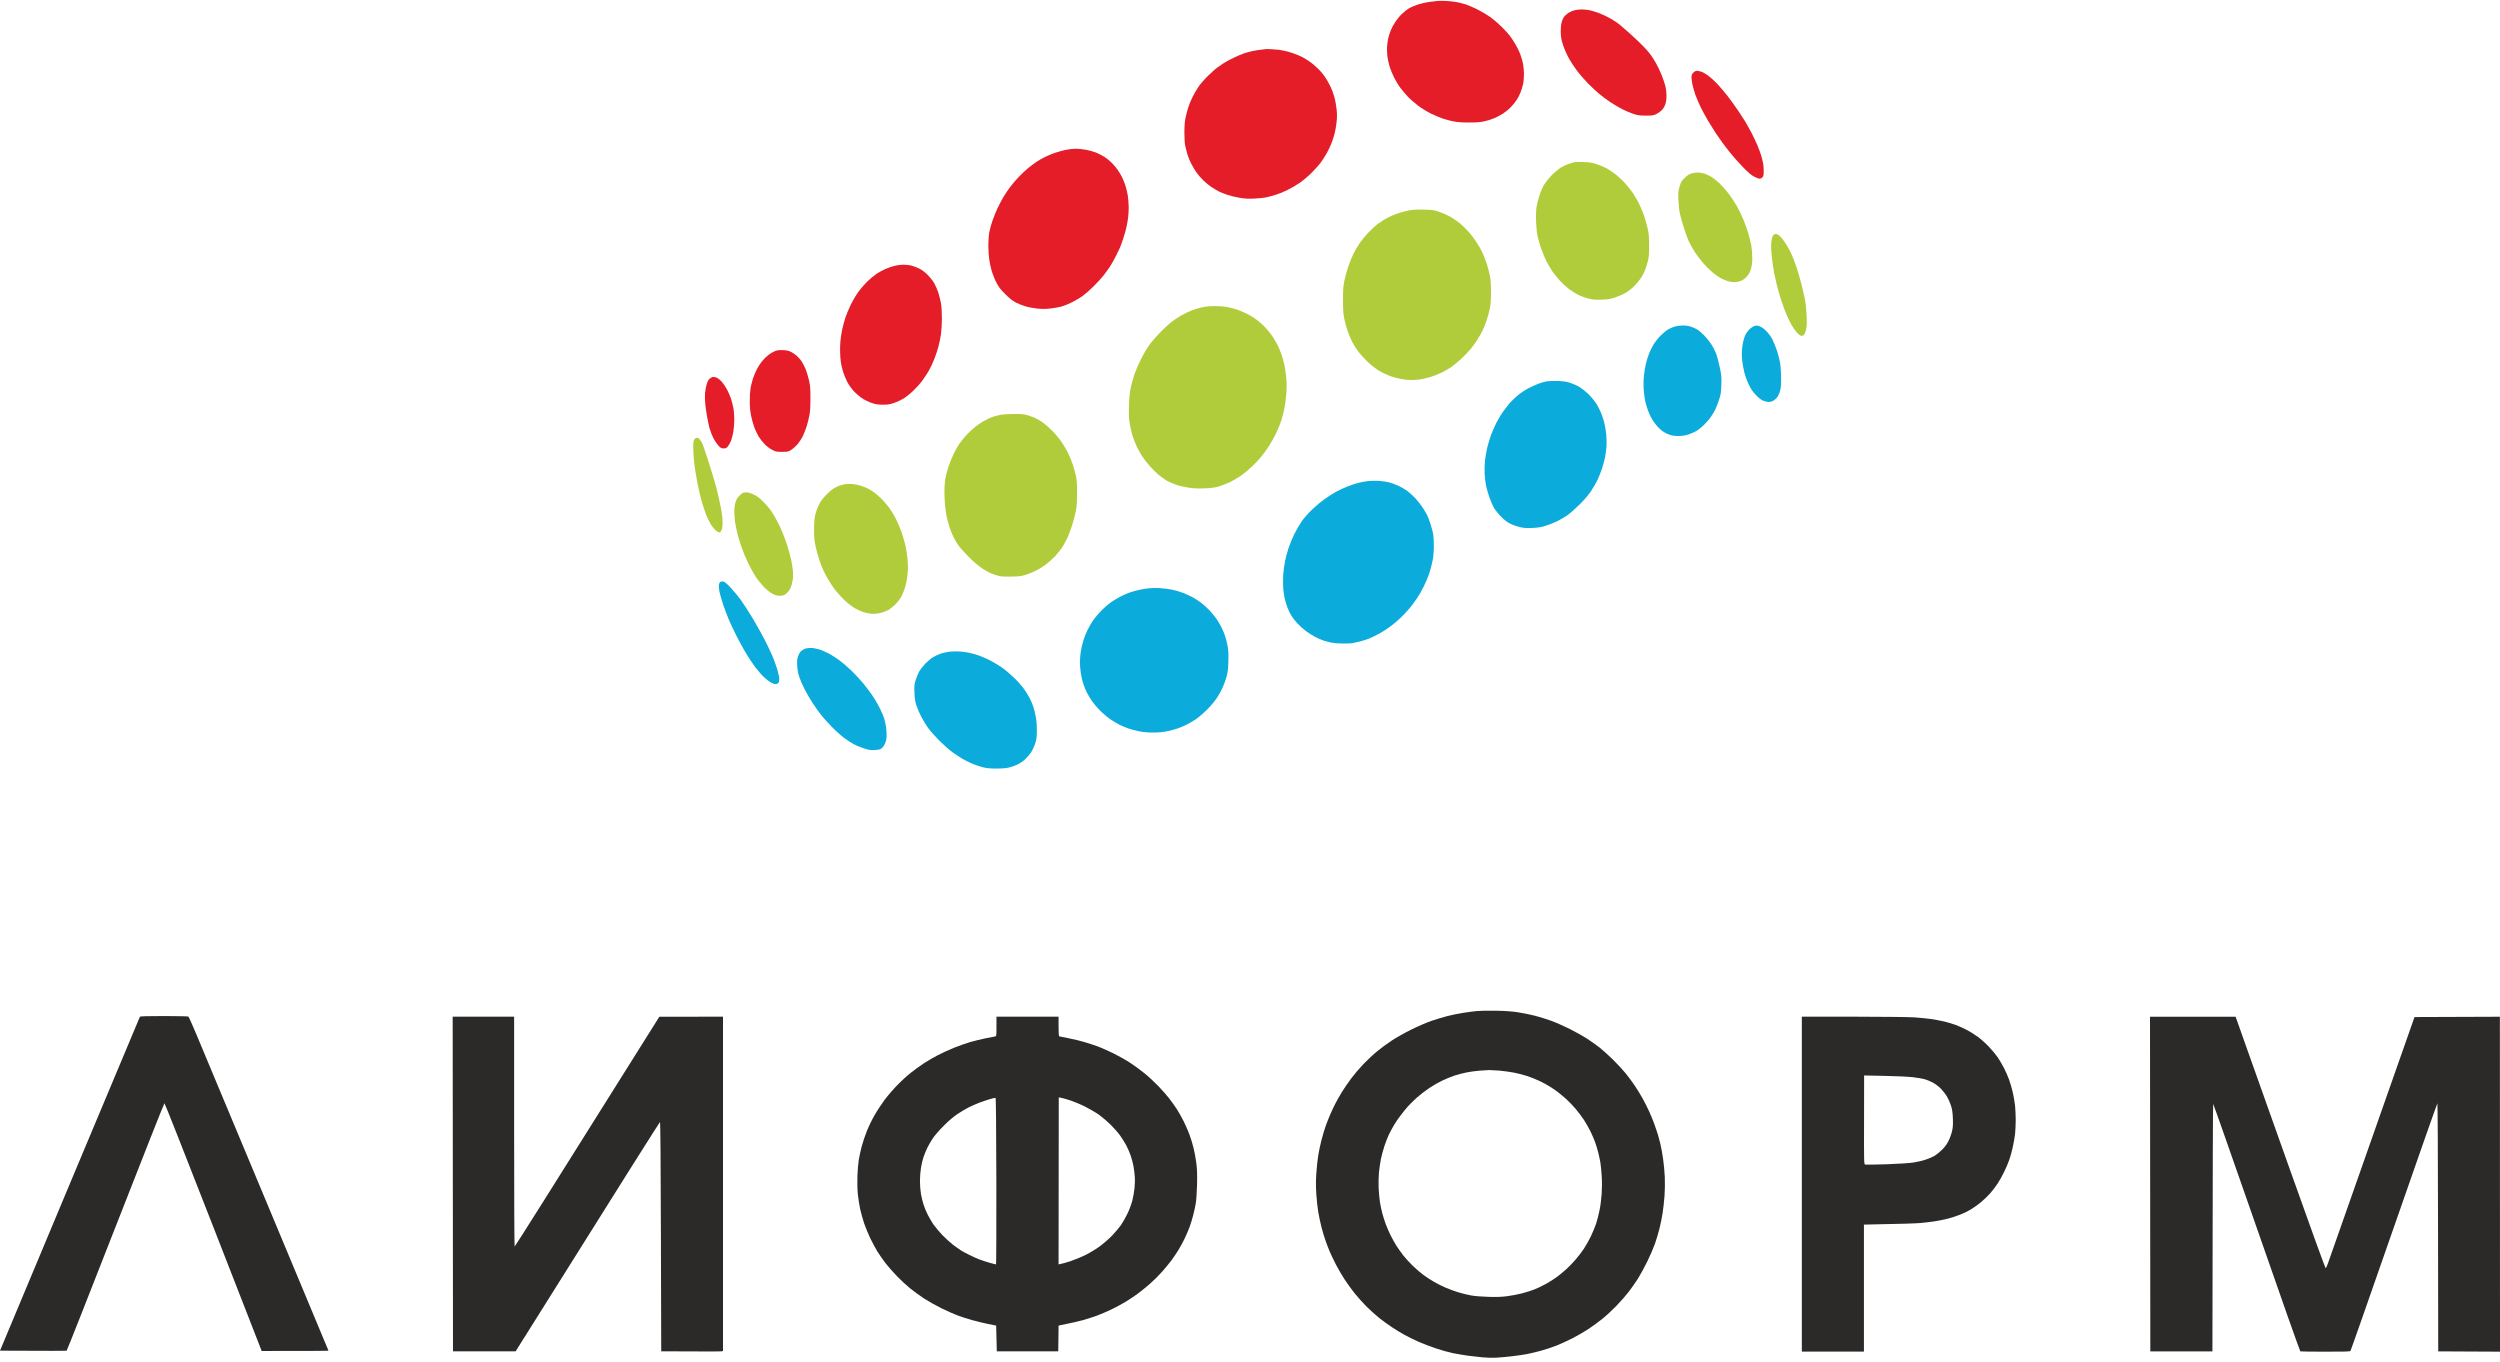 <svg width="512" height="279" viewBox="0 0 512 279" fill="none" xmlns="http://www.w3.org/2000/svg">
<path d="M292.777 0.388C293.406 0.31 294.164 0.221 294.446 0.195C294.73 0.169 295.487 0.169 296.116 0.195C296.746 0.221 297.735 0.323 298.3 0.426C298.866 0.542 299.701 0.747 300.164 0.889C300.625 1.043 301.691 1.505 302.54 1.916C303.388 2.34 304.607 3.059 305.237 3.509C305.866 3.971 306.908 4.858 307.524 5.474C308.152 6.104 308.885 6.887 309.155 7.247C309.425 7.594 309.951 8.377 310.311 8.981C310.671 9.585 311.134 10.51 311.326 11.037C311.531 11.563 311.789 12.45 311.904 12.989C312.02 13.541 312.11 14.556 312.11 15.237C312.11 15.931 312.02 16.868 311.904 17.331C311.801 17.793 311.557 18.538 311.378 19.001C311.198 19.463 310.825 20.17 310.543 20.568C310.273 20.979 309.734 21.634 309.348 22.019C308.962 22.405 308.256 22.983 307.78 23.291C307.293 23.599 306.47 24.036 305.944 24.242C305.418 24.46 304.493 24.743 303.889 24.871C303.092 25.038 302.244 25.09 300.805 25.09C299.495 25.09 298.441 25.012 297.723 24.871C297.119 24.756 296.169 24.512 295.603 24.332C295.038 24.139 293.946 23.689 293.163 23.317C292.353 22.919 291.198 22.212 290.465 21.673C289.759 21.133 288.807 20.311 288.345 19.823C287.883 19.335 287.202 18.526 286.83 18.037C286.444 17.549 285.866 16.586 285.533 15.918C285.198 15.25 284.761 14.209 284.581 13.606C284.401 13.002 284.196 12.051 284.131 11.486C284.068 10.921 284.043 10.047 284.068 9.559C284.094 9.071 284.209 8.288 284.311 7.825C284.415 7.363 284.659 6.618 284.851 6.155C285.044 5.693 285.467 4.909 285.801 4.421C286.122 3.933 286.753 3.175 287.203 2.764C287.651 2.353 288.306 1.839 288.666 1.634C289.014 1.441 289.835 1.107 290.465 0.901C291.094 0.696 292.147 0.465 292.777 0.388Z" fill="#E41D29"/>
<path fill-rule="evenodd" clip-rule="evenodd" d="M306.394 206.995C308.281 207.034 309.63 207.124 310.889 207.317C311.879 207.47 313.433 207.779 314.358 208.023C315.283 208.254 316.773 208.729 317.698 209.063C318.622 209.398 320.317 210.156 321.486 210.733C322.656 211.312 324.236 212.211 325.02 212.712C325.802 213.226 326.92 214.022 327.524 214.485C328.128 214.947 329.361 216.065 330.274 216.951C331.172 217.837 332.38 219.135 332.957 219.841C333.524 220.548 334.371 221.704 334.846 222.41C335.321 223.117 336.027 224.273 336.414 224.979C336.811 225.686 337.429 226.906 337.775 227.677C338.122 228.447 338.584 229.578 338.802 230.182C339.009 230.786 339.304 231.646 339.457 232.109C339.599 232.571 339.869 233.547 340.049 234.293C340.229 235.038 340.485 236.45 340.614 237.439C340.755 238.429 340.91 240.047 340.948 241.036C340.999 242.051 340.974 243.733 340.896 244.89C340.82 246.02 340.626 247.665 340.485 248.551C340.344 249.437 340.061 250.825 339.856 251.634C339.65 252.443 339.252 253.804 338.957 254.653C338.661 255.5 337.943 257.183 337.351 258.378C336.76 259.572 335.9 261.165 335.424 261.91C334.949 262.655 334.114 263.837 333.575 264.544C333.035 265.25 331.905 266.548 331.056 267.421C330.209 268.294 328.911 269.501 328.166 270.093C327.421 270.697 326.15 271.622 325.34 272.16C324.531 272.701 323.054 273.561 322.065 274.062C321.076 274.576 319.573 275.257 318.725 275.591C317.878 275.924 316.464 276.387 315.578 276.631C314.691 276.876 313.394 277.183 312.688 277.325C311.981 277.453 310.568 277.658 309.54 277.775C308.513 277.89 307.1 278.018 306.394 278.057C305.686 278.096 304.427 278.057 303.568 277.98C302.72 277.89 301.357 277.736 300.549 277.633C299.739 277.517 298.378 277.286 297.53 277.12C296.682 276.94 295.154 276.516 294.126 276.168C293.098 275.835 291.48 275.218 290.529 274.794C289.579 274.371 288.243 273.716 287.575 273.343C286.906 272.971 285.776 272.289 285.07 271.814C284.363 271.352 283.207 270.517 282.5 269.952C281.794 269.387 280.613 268.32 279.854 267.575C279.109 266.818 278.017 265.61 277.426 264.865C276.835 264.12 275.936 262.886 275.422 262.103C274.909 261.32 274.112 259.971 273.65 259.084C273.2 258.198 272.609 256.991 272.353 256.387C272.095 255.783 271.685 254.717 271.44 254.01C271.196 253.304 270.824 252.058 270.619 251.249C270.413 250.439 270.13 249.104 269.989 248.294C269.848 247.485 269.668 245.866 269.591 244.697C269.487 243.143 269.475 241.999 269.578 240.394C269.655 239.199 269.835 237.49 269.976 236.604C270.117 235.718 270.439 234.254 270.682 233.329C270.914 232.404 271.312 231.106 271.556 230.438C271.8 229.771 272.211 228.756 272.455 228.191C272.699 227.626 273.124 226.701 273.419 226.136C273.701 225.571 274.318 224.465 274.793 223.694C275.269 222.924 276.155 221.614 276.771 220.804C277.375 219.995 278.505 218.673 279.289 217.862C280.073 217.054 281.306 215.897 282.051 215.294C282.783 214.69 284.119 213.701 285.005 213.123C285.891 212.532 287.716 211.505 289.051 210.849C290.387 210.181 292.276 209.372 293.226 209.051C294.178 208.729 295.629 208.293 296.438 208.087C297.247 207.882 298.66 207.587 299.585 207.445C300.51 207.29 301.807 207.124 302.475 207.059C303.144 206.995 304.904 206.969 306.394 206.995ZM300.356 219.635C299.649 219.776 298.519 220.073 297.851 220.29C297.182 220.521 296.052 220.971 295.346 221.318C294.64 221.653 293.457 222.333 292.712 222.834C291.967 223.335 290.837 224.195 290.207 224.761C289.579 225.326 288.73 226.148 288.332 226.598C287.947 227.047 287.279 227.857 286.881 228.383C286.47 228.91 285.854 229.81 285.519 230.375C285.172 230.94 284.698 231.839 284.44 232.365C284.196 232.892 283.785 233.932 283.541 234.678C283.298 235.423 282.962 236.604 282.821 237.311C282.68 238.018 282.5 239.263 282.41 240.073C282.334 240.908 282.307 242.333 282.346 243.348C282.397 244.337 282.514 245.635 282.616 246.238C282.719 246.842 282.924 247.819 283.079 248.422C283.232 249.026 283.566 250.066 283.811 250.735C284.068 251.403 284.505 252.418 284.788 252.983C285.07 253.548 285.584 254.473 285.93 255.038C286.29 255.603 286.932 256.528 287.381 257.093C287.831 257.658 288.705 258.622 289.321 259.226C289.951 259.829 290.927 260.677 291.492 261.088C292.057 261.512 293.046 262.155 293.676 262.513C294.305 262.886 295.385 263.426 296.052 263.709C296.72 264.004 297.902 264.427 298.686 264.672C299.47 264.904 300.651 265.199 301.319 265.314C302.013 265.442 303.541 265.559 304.851 265.597C306.548 265.649 307.575 265.61 308.705 265.455C309.554 265.352 310.915 265.084 311.724 264.877C312.534 264.672 313.728 264.286 314.358 264.03C314.988 263.772 316.066 263.259 316.734 262.873C317.403 262.501 318.365 261.885 318.879 261.5C319.38 261.127 320.254 260.407 320.806 259.906C321.359 259.406 322.219 258.506 322.72 257.916C323.234 257.324 323.966 256.348 324.378 255.744C324.775 255.14 325.418 254.01 325.79 253.239C326.163 252.469 326.651 251.274 326.883 250.606C327.1 249.939 327.421 248.692 327.589 247.845C327.769 246.996 327.961 245.468 328.025 244.441C328.103 243.258 328.103 241.923 328.025 240.779C327.961 239.79 327.845 238.608 327.769 238.145C327.691 237.684 327.499 236.759 327.331 236.09C327.165 235.423 326.869 234.434 326.676 233.907C326.496 233.38 326.048 232.365 325.7 231.659C325.34 230.952 324.75 229.912 324.39 229.347C324.018 228.782 323.285 227.806 322.746 227.163C322.219 226.521 321.32 225.596 320.767 225.094C320.215 224.607 319.406 223.925 318.983 223.604C318.558 223.284 317.8 222.77 317.312 222.474C316.824 222.167 315.886 221.665 315.256 221.369C314.628 221.061 313.497 220.611 312.751 220.368C312.006 220.124 310.774 219.803 309.99 219.661C309.206 219.508 307.909 219.34 307.1 219.263C306.29 219.199 305.34 219.148 304.98 219.148C304.634 219.16 303.734 219.211 302.989 219.276C302.244 219.328 301.062 219.494 300.356 219.635Z" fill="#2B2A29"/>
<path d="M321.179 2.661C321.461 2.469 322.001 2.224 322.386 2.122C322.771 2.019 323.452 1.929 323.901 1.929C324.339 1.916 325.122 2.006 325.624 2.109C326.138 2.224 327.114 2.533 327.781 2.803C328.449 3.072 329.464 3.573 330.029 3.907C330.595 4.241 331.353 4.755 331.699 5.038C332.05 5.326 333.013 6.177 333.884 6.947L333.948 7.003C334.834 7.799 335.99 8.904 336.529 9.457C337.069 10.009 337.736 10.78 338.019 11.165C338.301 11.55 338.802 12.334 339.124 12.899C339.445 13.464 339.959 14.505 340.241 15.211C340.538 15.918 340.884 16.958 341.038 17.524C341.205 18.179 341.295 18.949 341.295 19.643C341.295 20.414 341.217 20.941 341.025 21.441C340.871 21.852 340.562 22.353 340.28 22.623C340.01 22.88 339.509 23.227 339.15 23.394C338.598 23.651 338.315 23.689 337.03 23.677C335.796 23.677 335.386 23.612 334.525 23.33C333.96 23.15 332.945 22.713 332.277 22.379C331.609 22.032 330.479 21.364 329.772 20.902C329.066 20.427 328.025 19.656 327.46 19.181C326.895 18.705 325.867 17.742 325.161 17.023C324.467 16.303 323.453 15.134 322.913 14.402C322.374 13.683 321.666 12.604 321.345 12.026C321.025 11.448 320.587 10.51 320.369 9.945C320.151 9.379 319.906 8.596 319.804 8.21C319.714 7.825 319.638 6.99 319.638 6.348C319.638 5.616 319.714 4.922 319.855 4.46C319.971 4.049 320.215 3.56 320.383 3.368C320.549 3.162 320.909 2.854 321.179 2.661Z" fill="#E41D29"/>
<path d="M258.286 10.176C258.749 10.137 259.147 10.086 259.172 10.06C259.199 10.035 259.712 10.047 260.329 10.073C260.932 10.112 261.665 10.163 261.948 10.202C262.23 10.253 262.551 10.304 262.654 10.33C262.756 10.356 263.053 10.42 263.296 10.459C263.54 10.497 264.272 10.715 264.902 10.934C265.531 11.152 266.379 11.512 266.765 11.717C267.15 11.936 267.818 12.334 268.241 12.629C268.666 12.912 269.475 13.606 270.04 14.171C270.721 14.852 271.312 15.635 271.788 16.432C272.185 17.1 272.661 18.063 272.84 18.551C273.02 19.052 273.265 19.797 273.367 20.221C273.482 20.645 273.638 21.596 273.728 22.341C273.842 23.368 273.842 24.011 273.728 25.038C273.65 25.783 273.47 26.824 273.329 27.35C273.2 27.877 272.905 28.776 272.686 29.341C272.467 29.907 272.019 30.844 271.685 31.435C271.337 32.013 270.811 32.848 270.49 33.298C270.169 33.735 269.334 34.672 268.628 35.379C267.883 36.124 266.829 37.01 266.122 37.486C265.454 37.935 264.35 38.577 263.681 38.911C263.014 39.245 261.974 39.682 261.37 39.862C260.766 40.055 259.866 40.299 259.379 40.401C258.89 40.517 257.76 40.633 256.874 40.671C255.666 40.723 254.934 40.697 253.919 40.517C253.174 40.401 252.082 40.132 251.479 39.939C250.875 39.746 250.065 39.425 249.68 39.233C249.295 39.04 248.601 38.629 248.139 38.333C247.676 38.025 246.919 37.408 246.456 36.959C245.994 36.522 245.351 35.777 245.03 35.315C244.709 34.852 244.208 34.017 243.925 33.452C243.643 32.887 243.296 32.026 243.155 31.525C243.012 31.024 242.82 30.279 242.73 29.855C242.628 29.419 242.564 28.237 242.564 27.158C242.564 25.783 242.628 24.922 242.795 24.139C242.924 23.535 243.168 22.585 243.348 22.019C243.514 21.454 243.925 20.478 244.246 19.836C244.567 19.206 245.12 18.243 245.492 17.716C245.852 17.189 246.725 16.188 247.432 15.494C248.139 14.787 249.025 14.017 249.41 13.76C249.783 13.49 250.335 13.13 250.63 12.925C250.913 12.732 251.8 12.257 252.57 11.871C253.341 11.499 254.356 11.062 254.819 10.908C255.28 10.767 256.064 10.548 256.552 10.446C257.04 10.343 257.824 10.227 258.286 10.176Z" fill="#E41D29"/>
<path d="M346.42 15.777C346.42 15.391 346.523 15.16 346.793 14.877C347.024 14.646 347.294 14.505 347.525 14.505C347.717 14.505 348.141 14.595 348.462 14.697C348.784 14.8 349.414 15.173 349.876 15.52C350.337 15.866 351.147 16.599 351.674 17.151C352.201 17.716 353.139 18.808 353.742 19.579C354.346 20.362 355.335 21.711 355.926 22.598C356.53 23.484 357.146 24.434 357.314 24.717C357.48 25 357.711 25.411 357.84 25.616C357.955 25.835 358.354 26.554 358.714 27.222C359.06 27.89 359.612 29.046 359.934 29.791C360.242 30.536 360.628 31.576 360.769 32.103C360.91 32.63 361.064 33.324 361.115 33.645C361.167 33.966 361.205 34.48 361.205 34.801C361.205 35.122 361.193 35.533 361.193 35.739C361.18 35.931 361.064 36.201 360.922 36.342C360.781 36.483 360.538 36.599 360.384 36.599C360.216 36.599 359.715 36.419 359.266 36.188C358.649 35.867 358.084 35.379 356.954 34.223C356.131 33.375 355.001 32.103 354.436 31.397C353.858 30.69 353.112 29.714 352.753 29.213C352.394 28.712 351.79 27.851 351.404 27.286C351.031 26.721 350.325 25.591 349.837 24.781C349.361 23.972 348.655 22.675 348.27 21.891C347.897 21.12 347.409 19.99 347.204 19.386C346.999 18.782 346.729 17.845 346.612 17.305C346.497 16.753 346.408 16.072 346.42 15.777Z" fill="#E41D29"/>
<path d="M215.96 31.332C216.603 31.114 217.63 30.819 218.273 30.69C218.915 30.549 219.84 30.459 220.327 30.459C220.816 30.472 221.702 30.549 222.292 30.652C222.871 30.742 223.796 30.986 224.349 31.204C224.888 31.41 225.71 31.821 226.173 32.116C226.635 32.411 227.329 32.977 227.714 33.375C228.112 33.773 228.665 34.441 228.947 34.865C229.242 35.289 229.628 35.931 229.795 36.278C229.975 36.638 230.27 37.357 230.45 37.884C230.63 38.41 230.861 39.374 230.964 40.003C231.066 40.645 231.156 41.737 231.156 42.444C231.156 43.15 231.105 44.101 231.041 44.563C230.976 45.026 230.849 45.835 230.732 46.362C230.63 46.889 230.335 47.967 230.077 48.738C229.821 49.522 229.5 50.408 229.359 50.729C229.229 51.024 228.893 51.71 228.6 52.307L228.524 52.463C228.202 53.106 227.689 54.018 227.367 54.519C227.046 55.02 226.416 55.88 225.98 56.446C225.542 57.011 224.58 58.051 223.848 58.758C223.115 59.477 222.139 60.325 221.676 60.646C221.214 60.98 220.289 61.532 219.621 61.866C218.954 62.213 217.939 62.624 217.374 62.779C216.807 62.933 215.768 63.112 215.061 63.19C214.149 63.292 213.379 63.292 212.364 63.19C211.592 63.1 210.488 62.894 209.923 62.714C209.357 62.534 208.484 62.188 207.996 61.931C207.341 61.597 206.762 61.121 205.876 60.235C204.887 59.259 204.528 58.783 204.053 57.859C203.719 57.229 203.308 56.189 203.115 55.546C202.935 54.917 202.691 53.838 202.601 53.17C202.498 52.502 202.409 51.23 202.409 50.344C202.409 49.458 202.485 48.25 202.587 47.646C202.691 47.043 202.999 45.951 203.256 45.206C203.513 44.461 203.975 43.305 204.296 42.637C204.605 41.969 205.158 40.928 205.516 40.324C205.876 39.721 206.493 38.796 206.891 38.282C207.29 37.755 208.048 36.856 208.574 36.304C209.101 35.739 209.974 34.916 210.501 34.48C211.027 34.043 211.811 33.452 212.235 33.169C212.659 32.887 213.416 32.45 213.905 32.206C214.393 31.949 215.318 31.564 215.96 31.332Z" fill="#E41D29"/>
<path d="M181.405 55.058C181.894 54.853 182.716 54.57 183.204 54.442C183.693 54.313 184.514 54.21 185.003 54.21C185.49 54.197 186.249 54.288 186.673 54.39C187.096 54.506 187.815 54.776 188.277 55.007C188.766 55.251 189.447 55.752 189.947 56.253C190.41 56.715 191.014 57.46 191.284 57.923C191.554 58.385 191.939 59.246 192.145 59.85C192.338 60.453 192.594 61.455 192.71 62.098C192.825 62.804 192.902 63.999 192.902 65.18C192.902 66.247 192.812 67.711 192.71 68.456C192.594 69.201 192.362 70.357 192.182 71.025C192.004 71.693 191.617 72.849 191.322 73.594C191.027 74.339 190.539 75.38 190.23 75.907C189.923 76.433 189.344 77.32 188.946 77.885C188.548 78.437 187.7 79.388 187.057 80.004C186.415 80.621 185.49 81.353 185.003 81.648C184.514 81.944 183.641 82.342 183.075 82.535C182.24 82.817 181.816 82.882 180.827 82.882C179.878 82.882 179.376 82.805 178.58 82.548C177.989 82.355 177.141 81.944 176.589 81.584C176.061 81.237 175.265 80.557 174.816 80.069C174.379 79.58 173.789 78.745 173.519 78.219C173.249 77.692 172.864 76.78 172.684 76.202C172.504 75.611 172.285 74.751 172.221 74.275C172.144 73.787 172.066 72.849 172.054 72.181C172.029 71.513 172.054 70.473 172.119 69.869C172.17 69.266 172.336 68.199 172.477 67.493C172.632 66.786 172.915 65.694 173.133 65.052C173.339 64.41 173.852 63.202 174.264 62.355C174.675 61.507 175.381 60.325 175.83 59.721C176.268 59.117 177.076 58.193 177.604 57.666C178.143 57.139 179.016 56.42 179.542 56.06C180.07 55.713 180.917 55.264 181.405 55.058Z" fill="#E41D29"/>
<path d="M157.461 72.631C157.834 72.348 158.412 72.014 158.732 71.899C159.17 71.719 159.567 71.68 160.339 71.706C161.135 71.745 161.52 71.822 162.048 72.091C162.408 72.284 162.946 72.657 163.242 72.926C163.537 73.183 163.961 73.697 164.193 74.044C164.424 74.404 164.796 75.123 165.015 75.65C165.22 76.176 165.529 77.191 165.682 77.898C165.926 78.964 165.977 79.593 165.977 81.559C165.977 83.318 165.926 84.231 165.76 85.091C165.631 85.733 165.387 86.71 165.22 87.275C165.053 87.84 164.68 88.765 164.411 89.33C164.129 89.895 163.589 90.692 163.216 91.116C162.831 91.527 162.265 92.015 161.945 92.208C161.431 92.503 161.225 92.541 160.146 92.541C159.016 92.541 158.861 92.503 158.129 92.118C157.68 91.899 156.986 91.373 156.587 90.949C156.176 90.538 155.625 89.831 155.355 89.382C155.097 88.932 154.713 88.123 154.508 87.596C154.301 87.069 154.006 86.029 153.851 85.284C153.646 84.308 153.556 83.447 153.556 82.201C153.544 81.25 153.62 80.03 153.71 79.503C153.814 78.977 154.019 78.103 154.186 77.576C154.352 77.05 154.712 76.189 154.982 75.675C155.239 75.149 155.753 74.365 156.113 73.941C156.46 73.504 157.076 72.914 157.461 72.631Z" fill="#E41D29"/>
<path d="M144.731 78.707C144.911 78.078 145.104 77.743 145.386 77.512C145.605 77.332 145.926 77.191 146.092 77.191C146.26 77.191 146.594 77.268 146.825 77.358C147.044 77.461 147.494 77.821 147.814 78.167C148.135 78.527 148.624 79.246 148.894 79.773C149.176 80.3 149.536 81.122 149.702 81.623C149.87 82.124 150.088 82.984 150.191 83.55C150.306 84.115 150.384 85.181 150.384 85.926C150.384 86.671 150.294 87.776 150.191 88.405C150.088 89.022 149.87 89.857 149.715 90.268C149.561 90.666 149.266 91.193 149.074 91.424C148.777 91.758 148.624 91.835 148.2 91.835C147.789 91.835 147.609 91.745 147.275 91.424C147.056 91.193 146.684 90.718 146.465 90.358C146.234 90.011 145.9 89.343 145.72 88.881C145.541 88.418 145.335 87.814 145.258 87.532C145.181 87.249 145.014 86.414 144.872 85.669C144.731 84.924 144.551 83.717 144.461 82.972C144.385 82.227 144.346 81.16 144.385 80.595C144.436 80.03 144.577 79.182 144.731 78.707Z" fill="#E41D29"/>
<path d="M341.59 67.493C341.938 67.287 342.554 67.017 342.939 66.889C343.325 66.773 344.083 66.671 344.609 66.658C345.264 66.658 345.816 66.735 346.342 66.915C346.767 67.069 347.345 67.326 347.628 67.493C347.91 67.66 348.526 68.186 349.003 68.674C349.465 69.15 350.12 69.959 350.441 70.447C350.775 70.948 351.225 71.809 351.443 72.374C351.661 72.939 352.008 74.237 352.214 75.264C352.56 76.934 352.599 77.307 352.535 78.861C352.484 80.377 352.432 80.762 352.06 81.88C351.829 82.586 351.469 83.511 351.263 83.935C351.045 84.359 350.621 85.053 350.325 85.477C350.018 85.9 349.414 86.594 348.964 87.031C348.514 87.468 347.859 87.994 347.499 88.225C347.152 88.444 346.395 88.778 345.829 88.971C345.046 89.215 344.533 89.292 343.71 89.292C342.914 89.292 342.413 89.215 341.848 89.009C341.424 88.868 340.82 88.547 340.499 88.315C340.177 88.071 339.703 87.647 339.445 87.352C339.175 87.069 338.726 86.466 338.443 86.029C338.16 85.579 337.75 84.731 337.531 84.128C337.312 83.524 337.056 82.689 336.966 82.265C336.862 81.841 336.721 80.852 336.658 80.081C336.568 79.131 336.568 78.167 336.658 77.127C336.735 76.279 336.927 75.072 337.094 74.429C337.249 73.8 337.544 72.875 337.736 72.374C337.942 71.886 338.34 71.077 338.622 70.589C338.919 70.1 339.56 69.278 340.049 68.777C340.537 68.276 341.23 67.698 341.59 67.493Z" fill="#0BACDC"/>
<path d="M358.315 67.416C358.585 67.159 358.97 66.889 359.189 66.812C359.408 66.735 359.625 66.671 359.703 66.671C359.78 66.658 360.087 66.735 360.409 66.85C360.807 66.979 361.231 67.287 361.771 67.84C362.232 68.315 362.747 69.021 363.004 69.548C363.261 70.049 363.671 71.09 363.941 71.86C364.199 72.631 364.494 73.826 364.596 74.494C364.686 75.162 364.776 76.523 364.776 77.512C364.776 78.951 364.725 79.478 364.52 80.184C364.365 80.711 364.096 81.225 363.839 81.52C363.62 81.777 363.235 82.06 363.004 82.162C362.785 82.252 362.439 82.329 362.233 82.329C362.04 82.329 361.591 82.24 361.244 82.111C360.769 81.957 360.37 81.661 359.703 80.993C359.009 80.287 358.663 79.799 358.2 78.861C357.865 78.193 357.441 77.063 357.261 76.356C357.083 75.65 356.876 74.519 356.8 73.851C356.722 73.183 356.696 72.194 356.747 71.668C356.786 71.141 356.915 70.344 357.017 69.908C357.107 69.458 357.339 68.829 357.506 68.495C357.673 68.148 358.045 67.673 358.315 67.416Z" fill="#0BACDC"/>
<path d="M315.193 78.54C315.719 78.36 316.439 78.154 316.799 78.09C317.145 78.026 318.134 78 318.983 78.026C320.176 78.065 320.755 78.142 321.551 78.398C322.116 78.578 322.951 78.938 323.401 79.208C323.85 79.478 324.66 80.107 325.186 80.595C325.712 81.096 326.445 81.957 326.818 82.522C327.204 83.087 327.679 83.999 327.896 84.552C328.115 85.091 328.411 85.99 328.552 86.543C328.694 87.082 328.872 88.136 328.95 88.881C329.028 89.638 329.053 90.73 329.015 91.385C328.963 92.028 328.835 93.004 328.731 93.569C328.616 94.134 328.359 95.149 328.141 95.817C327.922 96.485 327.524 97.526 327.241 98.129C326.973 98.733 326.355 99.799 325.892 100.506C325.315 101.366 324.531 102.291 323.491 103.332C322.63 104.18 321.5 105.182 320.973 105.541C320.446 105.901 319.548 106.428 318.983 106.71C318.416 106.993 317.376 107.417 316.67 107.635C315.616 107.982 315.103 108.059 313.844 108.123C312.688 108.175 312.059 108.136 311.339 107.969C310.812 107.853 309.939 107.558 309.413 107.301C308.68 106.954 308.205 106.595 307.408 105.798C306.804 105.182 306.175 104.398 305.905 103.91C305.661 103.447 305.25 102.497 305.006 101.79C304.763 101.084 304.466 100.043 304.351 99.478C304.223 98.913 304.094 97.821 304.055 97.037C304.016 96.241 304.043 95.034 304.133 94.276C304.223 93.531 304.427 92.349 304.595 91.642C304.763 90.936 305.109 89.78 305.366 89.073C305.635 88.367 306.136 87.211 306.496 86.504C306.869 85.798 307.473 84.783 307.858 84.256C308.243 83.73 308.821 82.984 309.142 82.599C309.464 82.227 310.195 81.52 310.761 81.032C311.351 80.518 312.303 79.889 313.009 79.516C313.676 79.169 314.666 78.733 315.193 78.54Z" fill="#0BACDC"/>
<path d="M278.198 98.887C278.724 98.746 279.598 98.592 280.124 98.528C280.651 98.463 281.64 98.438 282.307 98.476C282.976 98.515 283.965 98.656 284.491 98.784C285.019 98.926 285.918 99.26 286.483 99.53C287.048 99.799 287.858 100.275 288.281 100.596C288.705 100.917 289.424 101.585 289.874 102.06C290.336 102.548 291.004 103.409 291.376 103.974C291.736 104.539 292.148 105.233 292.289 105.516C292.43 105.798 292.725 106.582 292.944 107.25C293.163 107.918 293.406 108.843 293.496 109.305C293.586 109.767 293.65 110.924 293.65 111.874C293.637 113.069 293.56 114.006 293.381 114.893C293.24 115.599 292.944 116.73 292.725 117.398C292.494 118.066 292.006 119.26 291.621 120.031C291.249 120.815 290.606 121.932 290.195 122.536C289.796 123.14 289.103 124.065 288.666 124.591C288.23 125.118 287.395 126.004 286.816 126.557C286.251 127.097 285.301 127.893 284.71 128.329C284.131 128.766 283.169 129.383 282.565 129.717C281.961 130.051 281.036 130.513 280.51 130.732C279.983 130.949 279.084 131.232 278.519 131.373C277.952 131.515 277.26 131.67 276.976 131.721C276.694 131.772 275.795 131.811 274.986 131.797C274.176 131.797 273.098 131.707 272.609 131.605C272.121 131.502 271.389 131.297 271.004 131.168C270.619 131.027 269.886 130.718 269.397 130.474C268.91 130.218 268.036 129.678 267.471 129.254C266.906 128.831 266.096 128.098 265.672 127.635C265.249 127.173 264.709 126.493 264.491 126.12C264.26 125.734 263.913 125.054 263.733 124.591C263.54 124.129 263.284 123.32 263.155 122.793C263.014 122.266 262.872 121.277 262.809 120.609C262.756 119.941 262.756 118.695 262.795 117.847C262.846 117 263.014 115.702 263.168 114.957C263.309 114.212 263.644 113.004 263.888 112.26C264.131 111.514 264.671 110.217 265.081 109.369C265.506 108.521 266.212 107.314 266.649 106.684C267.099 106.055 268.049 104.989 268.769 104.308C269.475 103.627 270.592 102.702 271.235 102.24C271.89 101.777 272.892 101.135 273.47 100.801C274.061 100.467 275.14 99.954 275.885 99.658C276.63 99.362 277.67 99.016 278.198 98.887Z" fill="#0BACDC"/>
<path d="M147.236 119.71C147.288 119.53 147.378 119.312 147.455 119.235C147.531 119.145 147.762 119.068 147.994 119.068C148.329 119.08 148.585 119.273 149.549 120.262C150.178 120.917 151.18 122.112 151.758 122.921C152.336 123.731 153.427 125.439 154.199 126.71C154.956 127.983 156.061 129.948 156.639 131.078C157.205 132.208 157.911 133.686 158.194 134.354C158.476 135.022 158.875 136.126 159.092 136.795C159.299 137.462 159.516 138.31 159.568 138.658C159.606 139.03 159.594 139.454 159.516 139.659C159.426 139.878 159.247 140.031 159.016 140.083C158.771 140.148 158.464 140.07 157.988 139.826C157.629 139.646 156.935 139.133 156.473 138.695C155.997 138.246 155.188 137.309 154.649 136.602C154.121 135.895 153.261 134.597 152.734 133.711C152.208 132.825 151.36 131.271 150.833 130.243C150.319 129.216 149.625 127.752 149.291 126.968C148.957 126.197 148.405 124.72 148.059 123.692C147.725 122.664 147.378 121.431 147.3 120.93C147.224 120.442 147.197 119.89 147.236 119.71Z" fill="#0BACDC"/>
<path d="M233.301 120.802C233.868 120.673 234.766 120.532 235.292 120.481C235.82 120.416 236.809 120.404 237.476 120.442C238.145 120.481 239.275 120.622 239.981 120.75C240.688 120.892 241.78 121.213 242.423 121.47C243.065 121.727 243.951 122.151 244.414 122.407C244.876 122.677 245.595 123.153 246.019 123.474C246.443 123.782 247.201 124.476 247.689 124.989C248.19 125.517 248.845 126.313 249.166 126.775C249.475 127.238 249.936 128.047 250.206 128.573C250.464 129.101 250.798 129.909 250.939 130.372C251.092 130.834 251.311 131.733 251.428 132.363C251.581 133.25 251.62 133.981 251.569 135.51C251.518 137.102 251.44 137.733 251.182 138.658C251.003 139.299 250.644 140.275 250.386 140.84C250.13 141.407 249.603 142.357 249.205 142.96C248.794 143.589 247.932 144.604 247.188 145.349C246.481 146.056 245.454 146.929 244.928 147.29C244.4 147.65 243.553 148.137 243.065 148.381C242.576 148.638 241.729 148.997 241.201 149.177C240.675 149.37 239.674 149.64 238.98 149.768C238.145 149.948 237.208 150.026 236.128 150.026C235.049 150.026 234.111 149.948 233.264 149.768C232.583 149.64 231.58 149.37 231.054 149.177C230.528 148.997 229.744 148.663 229.32 148.458C228.896 148.24 228.086 147.765 227.521 147.392C226.956 147.02 226.019 146.249 225.428 145.671C224.85 145.106 224.079 144.207 223.719 143.705C223.359 143.192 222.871 142.383 222.628 141.907C222.383 141.419 222.049 140.61 221.869 140.109C221.702 139.595 221.471 138.593 221.355 137.886C221.253 137.18 221.163 136.165 221.163 135.639C221.163 135.112 221.253 134.122 221.342 133.455C221.445 132.787 221.69 131.746 221.883 131.142C222.062 130.538 222.435 129.614 222.691 129.087C222.949 128.561 223.449 127.687 223.796 127.16C224.143 126.634 224.952 125.67 225.595 125.028C226.224 124.386 227.188 123.564 227.714 123.217C228.241 122.857 229.089 122.369 229.576 122.125C230.065 121.868 230.886 121.521 231.375 121.341C231.863 121.174 232.736 120.917 233.301 120.802Z" fill="#0BACDC"/>
<path d="M164.154 133.262C164.385 133.095 164.745 132.89 164.964 132.825C165.181 132.761 165.631 132.697 165.991 132.697C166.338 132.683 167.07 132.8 167.596 132.953C168.124 133.095 169.074 133.481 169.704 133.815C170.32 134.148 171.335 134.791 171.939 135.254C172.555 135.715 173.66 136.666 174.393 137.372C175.124 138.079 176.19 139.223 176.769 139.929C177.334 140.623 178.169 141.714 178.617 142.369C179.067 143.012 179.736 144.142 180.109 144.887C180.481 145.632 180.917 146.608 181.059 147.071C181.212 147.533 181.393 148.395 181.482 148.997C181.56 149.601 181.611 150.462 181.572 150.925C181.534 151.451 181.405 151.991 181.2 152.389C181.033 152.749 180.725 153.147 180.533 153.289C180.25 153.494 179.915 153.571 179.119 153.609C178.207 153.648 177.899 153.596 176.845 153.236C176.178 153.019 175.252 152.634 174.79 152.376C174.327 152.132 173.467 151.554 172.864 151.117C172.26 150.667 171.129 149.653 170.345 148.843C169.562 148.047 168.611 146.981 168.214 146.493C167.815 146.004 167.057 144.926 166.518 144.117C165.978 143.307 165.195 141.972 164.784 141.162C164.36 140.353 163.871 139.196 163.679 138.593C163.435 137.848 163.306 137.116 163.268 136.281C163.216 135.254 163.243 134.945 163.474 134.329C163.653 133.827 163.884 133.481 164.154 133.262Z" fill="#0BACDC"/>
<path d="M192.774 133.827C193.236 133.686 193.981 133.518 194.444 133.467C194.906 133.403 195.768 133.377 196.371 133.416C196.975 133.442 197.899 133.557 198.426 133.673C198.952 133.776 199.878 134.046 200.481 134.251C201.085 134.456 202.178 134.945 202.923 135.33C203.667 135.729 204.734 136.371 205.285 136.769C205.851 137.167 206.879 138.054 207.585 138.721C208.291 139.389 209.178 140.379 209.576 140.905C209.974 141.432 210.54 142.33 210.835 142.897C211.13 143.462 211.49 144.297 211.631 144.759C211.785 145.221 212.004 146.121 212.12 146.749C212.261 147.482 212.351 148.51 212.351 149.576C212.338 151.027 212.299 151.374 212.004 152.274C211.824 152.839 211.451 153.648 211.169 154.071C210.899 154.495 210.334 155.151 209.91 155.536C209.499 155.909 208.805 156.384 208.381 156.576C207.958 156.783 207.2 157.052 206.711 157.168C206.082 157.334 205.299 157.399 204.077 157.399C202.742 157.399 202.1 157.334 201.253 157.129C200.649 156.975 199.646 156.628 199.004 156.358C198.361 156.075 197.438 155.6 196.949 155.305C196.461 154.996 195.588 154.431 195.023 154.034C194.456 153.623 193.275 152.581 192.389 151.695C191.503 150.809 190.449 149.627 190.051 149.062C189.653 148.497 189.036 147.482 188.689 146.814C188.329 146.146 187.893 145.106 187.688 144.502C187.417 143.654 187.327 143.063 187.276 141.869C187.225 140.533 187.25 140.199 187.495 139.364C187.661 138.836 187.97 138.054 188.188 137.63C188.419 137.205 188.985 136.46 189.447 135.96C189.923 135.471 190.668 134.842 191.116 134.572C191.566 134.302 192.311 133.968 192.774 133.827Z" fill="#0BACDC"/>
<path fill-rule="evenodd" clip-rule="evenodd" d="M33.591 208.087C36.25 208.087 38.498 208.139 38.575 208.19C38.665 208.242 39.398 209.873 40.207 211.812C41.016 213.752 47.439 229.116 54.478 245.956C61.518 262.783 67.272 276.58 67.272 276.618C67.272 276.657 64.189 276.682 53.592 276.682L43.701 251.313C38.254 237.363 33.758 225.943 33.681 225.943C33.604 225.943 29.108 237.337 23.662 251.261C18.215 265.186 13.719 276.606 13.642 276.631C13.565 276.657 10.469 276.67 0 276.618L14.271 242.513C22.12 223.759 28.594 208.332 28.646 208.242C28.723 208.125 29.853 208.087 33.591 208.087ZM92.707 208.215H105.295V231.724C105.295 244.658 105.334 255.257 105.398 255.294C105.45 255.32 112.142 244.748 135.033 208.228L148.071 208.215V276.682L147.789 276.747C147.621 276.786 144.77 276.798 135.419 276.747L135.354 253.265C135.315 237.748 135.251 229.796 135.161 229.796C135.098 229.796 128.417 240.355 105.604 276.747H92.771L92.707 208.215ZM204.077 208.215H216.795V210.207C216.795 211.685 216.834 212.211 216.962 212.25C217.039 212.275 217.925 212.455 218.915 212.647C219.904 212.84 221.381 213.187 222.19 213.443C223 213.688 224.22 214.086 224.887 214.33C225.556 214.587 226.981 215.216 228.035 215.73C229.101 216.257 230.655 217.131 231.504 217.696C232.351 218.249 233.688 219.224 234.458 219.866C235.241 220.496 236.475 221.653 237.22 222.423C237.965 223.194 238.954 224.312 239.416 224.916C239.891 225.519 240.585 226.494 240.984 227.098C241.369 227.702 242.011 228.833 242.396 229.603C242.781 230.375 243.321 231.595 243.579 232.301C243.848 233.007 244.22 234.228 244.414 234.999C244.606 235.769 244.876 237.156 244.991 238.082C245.171 239.404 245.196 240.343 245.159 242.578C245.107 244.376 245.004 245.827 244.876 246.56C244.76 247.202 244.529 248.269 244.349 248.936C244.183 249.604 243.861 250.645 243.643 251.249C243.424 251.853 242.961 252.918 242.628 253.625C242.294 254.332 241.69 255.423 241.305 256.065C240.906 256.695 240.277 257.633 239.891 258.147C239.519 258.647 238.697 259.649 238.055 260.382C237.425 261.101 236.307 262.218 235.575 262.861C234.844 263.504 233.713 264.427 233.07 264.904C232.415 265.391 231.259 266.163 230.476 266.638C229.705 267.1 228.369 267.819 227.521 268.218C226.674 268.615 225.401 269.168 224.695 269.425C223.989 269.682 222.717 270.105 221.869 270.337C221.021 270.58 219.531 270.94 216.795 271.48L216.731 276.747H204.143L204.014 271.48L202.28 271.133C201.329 270.94 199.851 270.58 199.004 270.337C198.156 270.093 196.885 269.694 196.178 269.425C195.471 269.168 193.969 268.5 192.839 267.948C191.707 267.395 190.089 266.484 189.241 265.931C188.394 265.366 187.121 264.441 186.415 263.876C185.709 263.31 184.489 262.18 183.717 261.383C182.934 260.575 181.867 259.367 181.354 258.699C180.84 258.031 180.095 256.952 179.697 256.323C179.311 255.68 178.656 254.473 178.245 253.625C177.835 252.776 177.269 251.39 176.974 250.541C176.691 249.694 176.319 248.332 176.139 247.524C175.973 246.713 175.766 245.352 175.676 244.505C175.586 243.579 175.561 242.116 175.599 240.843C175.638 239.674 175.766 238.172 175.883 237.504C175.998 236.835 176.255 235.615 176.473 234.806C176.679 233.996 177.154 232.584 177.526 231.659C177.886 230.733 178.592 229.282 179.094 228.422C179.581 227.548 180.519 226.136 181.149 225.274C181.791 224.414 182.973 223.039 183.783 222.218C184.591 221.383 185.837 220.253 186.544 219.7C187.25 219.135 188.433 218.274 189.178 217.786C189.923 217.297 191.22 216.54 192.068 216.102C192.915 215.654 194.419 214.972 195.408 214.575C196.396 214.176 197.874 213.662 198.682 213.418C199.492 213.187 200.917 212.84 201.83 212.647C202.755 212.467 203.629 212.288 203.795 212.262C204.077 212.198 204.077 212.172 204.077 210.207V208.215ZM200.481 225.866C199.878 226.097 198.928 226.521 198.361 226.803C197.796 227.098 196.781 227.689 196.114 228.14C195.318 228.666 194.329 229.501 193.275 230.555C192.311 231.517 191.4 232.584 190.989 233.2C190.616 233.765 190.127 234.639 189.884 235.128C189.652 235.615 189.306 236.463 189.126 236.99C188.946 237.517 188.715 238.505 188.613 239.174C188.496 239.842 188.406 241.062 188.406 241.871C188.406 242.681 188.496 243.85 188.599 244.466C188.701 245.096 188.946 246.072 189.126 246.65C189.319 247.241 189.691 248.179 189.986 248.744C190.269 249.309 190.796 250.207 191.143 250.735C191.503 251.261 192.35 252.263 193.018 252.97C193.699 253.663 194.688 254.563 195.215 254.96C195.741 255.359 196.409 255.834 196.691 256.014C196.975 256.207 197.784 256.643 198.49 256.991C199.196 257.351 200.186 257.787 200.674 257.967C201.175 258.147 202.1 258.454 202.729 258.634C203.371 258.814 203.924 258.956 203.989 258.956C204.04 258.956 204.065 251.286 204.053 241.909C204.026 230.696 203.975 224.863 203.885 224.838C203.821 224.812 203.269 224.941 202.665 225.121C202.061 225.301 201.085 225.634 200.481 225.866ZM216.795 258.956C217.438 258.841 218.35 258.571 219.236 258.288C220.122 257.992 221.561 257.402 222.447 256.952C223.346 256.502 224.656 255.68 225.401 255.128C226.146 254.563 227.239 253.599 227.83 252.97C228.42 252.34 229.204 251.415 229.551 250.928C229.898 250.439 230.501 249.386 230.874 248.615C231.246 247.845 231.696 246.65 231.876 245.982C232.056 245.313 232.261 244.157 232.339 243.412C232.429 242.668 232.454 241.576 232.402 240.972C232.364 240.368 232.235 239.392 232.133 238.788C232.018 238.184 231.76 237.208 231.542 236.604C231.336 236 230.925 235.076 230.643 234.549C230.36 234.022 229.808 233.124 229.41 232.571C229.011 232.006 228.151 231.03 227.509 230.387C226.866 229.745 225.8 228.833 225.133 228.345C224.464 227.87 223.18 227.112 222.255 226.649C221.342 226.187 219.981 225.622 219.236 225.377C218.491 225.133 217.656 224.889 217.36 224.838L216.834 224.748L216.795 258.956ZM369.015 208.215H379.651C385.586 208.228 391.071 208.28 392.074 208.357C393.062 208.422 394.54 208.576 395.349 208.678C396.159 208.794 397.43 209.026 398.175 209.204C398.92 209.384 399.986 209.706 400.551 209.912C401.116 210.129 402.131 210.579 402.8 210.926C403.467 211.273 404.507 211.928 405.111 212.378C405.715 212.827 406.73 213.74 407.36 214.407C408.002 215.075 408.799 216.051 409.158 216.579C409.505 217.105 410.07 218.055 410.391 218.685C410.725 219.328 411.2 220.394 411.445 221.061C411.689 221.742 412.049 222.949 412.229 223.759C412.408 224.581 412.614 225.802 412.69 226.494C412.755 227.188 412.819 228.473 412.819 229.347C412.819 230.233 412.755 231.517 412.69 232.211C412.614 232.905 412.395 234.125 412.215 234.935C412.035 235.756 411.728 236.913 411.509 237.504C411.304 238.108 410.828 239.238 410.443 240.008C410.07 240.792 409.466 241.858 409.12 242.384C408.772 242.924 408.079 243.811 407.604 244.376C407.116 244.928 406.229 245.788 405.625 246.277C405.021 246.765 404.098 247.42 403.57 247.729C403.044 248.05 402.092 248.512 401.451 248.756C400.821 249.014 399.665 249.386 398.881 249.591C398.111 249.784 396.865 250.041 396.12 250.144C395.375 250.259 394.078 250.4 393.23 250.478C392.381 250.555 389.453 250.658 381.733 250.799V276.811H369.015V208.215ZM381.759 229.333C381.733 237.863 381.745 238.415 381.964 238.493C382.08 238.544 384.058 238.518 386.358 238.442C388.824 238.352 391.084 238.21 391.881 238.082C392.626 237.967 393.756 237.709 394.386 237.49C395.027 237.285 395.862 236.913 396.249 236.681C396.634 236.45 397.328 235.885 397.764 235.435C398.304 234.909 398.754 234.28 399.061 233.65C399.331 233.124 399.652 232.224 399.781 231.659C399.961 230.862 399.999 230.297 399.948 229.026C399.896 227.78 399.806 227.202 399.55 226.392C399.357 225.827 398.997 225.004 398.728 224.543C398.458 224.093 397.892 223.373 397.469 222.937C397.019 222.487 396.312 221.96 395.799 221.69C395.297 221.422 394.552 221.125 394.129 221.01C393.705 220.894 392.639 220.714 391.753 220.611C390.853 220.509 388.31 220.38 385.959 220.341L381.771 220.253L381.759 229.333ZM440.321 208.228H457.856L460.026 214.356C461.221 217.734 465.332 229.308 469.172 240.085C473.001 250.863 476.199 259.688 476.276 259.701C476.354 259.727 476.559 259.316 476.739 258.802C476.919 258.288 480.991 246.713 494.491 208.293L511.974 208.228L512 276.823L499.348 276.76L499.309 251.351C499.296 237.388 499.231 225.956 499.18 225.956C499.129 225.956 495.134 237.324 490.304 251.223C485.461 265.121 481.453 276.58 481.376 276.67C481.26 276.798 480.169 276.837 476.251 276.823C473.515 276.823 471.202 276.798 471.112 276.76C471.022 276.721 466.989 265.314 462.159 251.39C457.316 237.478 453.309 226.084 453.258 226.084C453.206 226.084 453.154 237.478 453.103 276.76H440.386L440.321 208.228Z" fill="#2B2A29"/>
<path d="M321.23 33.58C321.756 33.413 322.309 33.246 322.45 33.208C322.591 33.169 323.401 33.169 324.249 33.182C325.495 33.221 325.996 33.298 326.883 33.58C327.486 33.773 328.411 34.146 328.938 34.428C329.464 34.698 330.389 35.315 330.992 35.803C331.596 36.291 332.483 37.139 332.971 37.704C333.459 38.256 334.128 39.117 334.461 39.618C334.795 40.119 335.335 41.031 335.655 41.673C335.964 42.303 336.439 43.407 336.684 44.114C336.927 44.82 337.261 46.002 337.429 46.747C337.685 47.89 337.736 48.443 337.736 50.344C337.736 52.258 337.685 52.746 337.441 53.645C337.287 54.236 337.03 55.045 336.862 55.444C336.696 55.855 336.336 56.535 336.054 56.959C335.784 57.383 335.18 58.103 334.717 58.565C334.255 59.028 333.471 59.657 332.984 59.94C332.495 60.235 331.532 60.659 330.864 60.89C329.824 61.237 329.4 61.314 328.039 61.365C326.689 61.417 326.252 61.378 325.34 61.147C324.736 61.006 323.786 60.659 323.221 60.376C322.656 60.106 321.756 59.529 321.23 59.117C320.704 58.694 319.894 57.949 319.431 57.447C318.969 56.959 318.301 56.124 317.941 55.598C317.569 55.071 317.004 54.095 316.67 53.427C316.336 52.759 315.835 51.539 315.565 50.729C315.295 49.92 314.987 48.79 314.871 48.224C314.742 47.659 314.615 46.387 314.589 45.398C314.538 44.281 314.576 43.189 314.666 42.508C314.756 41.904 315.025 40.812 315.27 40.067C315.501 39.322 315.925 38.346 316.181 37.897C316.451 37.447 317.081 36.638 317.569 36.111C318.057 35.584 318.879 34.865 319.367 34.518C319.906 34.146 320.652 33.773 321.23 33.58Z" fill="#B0CC3A"/>
<path d="M344.994 36.471C345.482 35.97 345.894 35.7 346.342 35.546C346.702 35.43 347.294 35.327 347.666 35.327C348.039 35.315 348.681 35.43 349.144 35.584C349.58 35.739 350.249 36.047 350.621 36.291C350.98 36.535 351.7 37.113 352.201 37.588C352.701 38.076 353.536 39.014 354.038 39.682C354.551 40.35 355.284 41.48 355.695 42.187C356.092 42.894 356.684 44.101 357.005 44.885C357.339 45.655 357.789 46.927 358.033 47.711C358.264 48.481 358.546 49.637 358.663 50.28C358.777 50.909 358.867 52.039 358.867 52.785C358.867 53.812 358.804 54.352 358.585 55.084C358.354 55.829 358.161 56.189 357.711 56.677C357.314 57.101 356.915 57.383 356.465 57.55C356.092 57.679 355.54 57.794 355.245 57.794C354.936 57.794 354.436 57.73 354.115 57.653C353.794 57.589 353.125 57.319 352.638 57.088C352.149 56.844 351.263 56.24 350.685 55.739C350.094 55.251 349.234 54.39 348.771 53.838C348.295 53.298 347.538 52.271 347.062 51.564C346.6 50.858 346.048 49.843 345.816 49.316C345.598 48.79 345.174 47.633 344.891 46.747C344.609 45.861 344.236 44.589 344.082 43.921C343.902 43.138 343.786 42.071 343.735 40.967C343.684 39.412 343.71 39.13 343.98 38.205C344.236 37.306 344.365 37.087 344.994 36.471Z" fill="#B0CC3A"/>
<path d="M286.161 43.741C286.689 43.549 287.651 43.279 288.281 43.15C289.219 42.945 289.822 42.906 291.492 42.932C293.406 42.971 293.637 43.009 294.767 43.382C295.436 43.613 296.451 44.062 297.016 44.383C297.581 44.705 298.441 45.296 298.93 45.694C299.417 46.092 300.189 46.824 300.639 47.325C301.101 47.813 301.832 48.777 302.283 49.445C302.733 50.113 303.336 51.153 303.606 51.757C303.889 52.361 304.286 53.401 304.505 54.069C304.724 54.737 304.992 55.803 305.121 56.446C305.301 57.306 305.353 58.18 305.353 59.85C305.353 61.648 305.289 62.355 305.07 63.382C304.929 64.089 304.62 65.18 304.389 65.823C304.171 66.465 303.786 67.377 303.541 67.878C303.285 68.366 302.823 69.175 302.501 69.677C302.18 70.165 301.603 70.974 301.191 71.475C300.793 71.963 299.945 72.849 299.315 73.44C298.686 74.031 297.761 74.789 297.272 75.136C296.785 75.47 295.911 75.984 295.346 76.266C294.781 76.549 293.766 76.96 293.098 77.165C292.43 77.384 291.429 77.615 290.889 77.692C290.336 77.769 289.501 77.833 289.026 77.833C288.538 77.833 287.651 77.743 287.035 77.641C286.405 77.538 285.339 77.242 284.659 76.998C283.965 76.742 282.911 76.24 282.334 75.868C281.742 75.508 280.728 74.712 280.099 74.108C279.456 73.504 278.609 72.58 278.21 72.053C277.811 71.526 277.246 70.627 276.951 70.062C276.669 69.497 276.245 68.52 276.026 67.878C275.795 67.236 275.486 66.144 275.345 65.437C275.101 64.359 275.062 63.716 275.05 61.52C275.05 59.297 275.089 58.668 275.332 57.473C275.486 56.69 275.859 55.379 276.142 54.544C276.425 53.722 276.887 52.566 277.182 51.975C277.478 51.397 278.018 50.459 278.39 49.894C278.775 49.329 279.559 48.353 280.15 47.723C280.74 47.094 281.679 46.233 282.244 45.809C282.809 45.386 283.707 44.833 284.235 44.563C284.761 44.294 285.635 43.921 286.161 43.741Z" fill="#B0CC3A"/>
<path d="M362.862 48.931C362.94 48.61 363.081 48.25 363.196 48.122C363.312 48.006 363.544 47.903 363.698 47.903C363.865 47.903 364.211 48.096 364.469 48.314C364.737 48.545 365.214 49.136 365.547 49.637C365.881 50.126 366.395 51.012 366.69 51.59C366.974 52.181 367.512 53.504 367.86 54.544C368.219 55.598 368.708 57.255 368.951 58.244C369.209 59.233 369.53 60.684 369.671 61.455C369.838 62.303 369.966 63.665 370.005 64.859C370.056 66.555 370.03 66.979 369.837 67.673C369.696 68.161 369.491 68.572 369.336 68.674C369.158 68.79 368.978 68.816 368.759 68.739C368.579 68.674 368.219 68.366 367.95 68.058C367.68 67.75 367.23 67.082 366.935 66.594C366.652 66.093 366.176 65.116 365.869 64.41C365.572 63.703 365.085 62.406 364.802 61.52C364.52 60.633 364.134 59.336 363.955 58.629C363.787 57.923 363.517 56.741 363.364 55.996C363.223 55.251 363.016 53.928 362.914 53.041C362.811 52.155 362.721 50.999 362.721 50.472C362.721 49.946 362.785 49.252 362.862 48.931Z" fill="#B0CC3A"/>
<path d="M245.223 63.19C245.775 63.035 246.494 62.855 246.829 62.804C247.163 62.753 248.036 62.701 248.781 62.688C249.526 62.676 250.618 62.753 251.221 62.855C251.825 62.958 252.827 63.228 253.47 63.446C254.099 63.678 255.062 64.089 255.589 64.371C256.115 64.654 256.925 65.155 257.388 65.502C257.85 65.836 258.634 66.542 259.121 67.056C259.622 67.583 260.29 68.405 260.611 68.906C260.945 69.394 261.408 70.203 261.665 70.704C261.909 71.192 262.269 72.066 262.461 72.631C262.654 73.196 262.924 74.16 263.052 74.776C263.181 75.406 263.36 76.613 263.438 77.474C263.54 78.63 263.527 79.529 263.425 80.788C263.347 81.738 263.167 83.074 263.026 83.742C262.885 84.41 262.603 85.515 262.384 86.183C262.166 86.851 261.677 88.046 261.305 88.816C260.932 89.587 260.277 90.743 259.866 91.385C259.443 92.028 258.749 92.978 258.325 93.505C257.901 94.032 257.015 94.982 256.346 95.599C255.679 96.228 254.651 97.076 254.048 97.487C253.444 97.898 252.467 98.463 251.864 98.759C251.26 99.041 250.245 99.427 249.616 99.619C248.704 99.876 248.088 99.966 246.661 100.018C245.325 100.069 244.477 100.03 243.385 99.864C242.576 99.748 241.42 99.478 240.816 99.26C240.213 99.054 239.404 98.695 239.018 98.476C238.633 98.245 237.9 97.744 237.413 97.359C236.924 96.96 236.064 96.125 235.511 95.496C234.946 94.854 234.24 93.929 233.905 93.441C233.585 92.94 233.07 92.028 232.775 91.385C232.466 90.743 232.081 89.716 231.889 89.073C231.709 88.431 231.465 87.339 231.349 86.633C231.195 85.656 231.17 84.796 231.221 83.036C231.273 81.366 231.363 80.364 231.568 79.439C231.709 78.733 232.043 77.551 232.288 76.806C232.531 76.061 233.135 74.648 233.622 73.659C234.111 72.669 234.908 71.308 235.383 70.64C235.871 69.972 236.976 68.7 237.863 67.814C238.864 66.799 239.93 65.887 240.688 65.373C241.356 64.924 242.423 64.307 243.065 64.012C243.694 63.703 244.67 63.331 245.223 63.19Z" fill="#B0CC3A"/>
<path d="M202.857 85.554C203.346 85.335 204.219 85.078 204.785 84.976C205.35 84.873 206.621 84.783 207.61 84.783C208.792 84.77 209.653 84.834 210.115 84.95C210.501 85.053 211.169 85.271 211.592 85.425C212.016 85.592 212.8 86.003 213.327 86.363C213.854 86.71 214.804 87.532 215.446 88.174C216.076 88.803 216.962 89.857 217.386 90.486C217.822 91.129 218.426 92.13 218.723 92.734C219.018 93.338 219.454 94.404 219.699 95.111C219.93 95.817 220.225 96.883 220.354 97.487C220.534 98.322 220.585 99.144 220.585 100.955C220.585 102.741 220.52 103.653 220.34 104.616C220.212 105.323 219.865 106.62 219.595 107.507C219.312 108.393 218.864 109.575 218.606 110.14C218.336 110.705 217.874 111.566 217.553 112.067C217.232 112.568 216.576 113.39 216.076 113.917C215.587 114.43 214.728 115.214 214.161 115.638C213.596 116.062 212.607 116.666 211.977 116.961C211.336 117.269 210.36 117.655 209.794 117.809C208.96 118.027 208.394 118.078 206.84 118.091C205.003 118.091 204.849 118.078 203.693 117.693C202.857 117.411 202.088 117.025 201.253 116.473C200.417 115.933 199.493 115.137 198.349 114.006C197.438 113.082 196.448 111.977 196.178 111.553C195.895 111.129 195.484 110.41 195.254 109.947C195.023 109.485 194.663 108.599 194.456 107.956C194.251 107.314 193.994 106.363 193.879 105.837C193.776 105.31 193.621 104.27 193.545 103.524C193.48 102.779 193.416 101.521 193.416 100.724C193.416 99.941 193.48 98.836 193.557 98.284C193.635 97.744 193.917 96.601 194.188 95.753C194.47 94.905 194.957 93.659 195.291 92.991C195.612 92.323 196.114 91.424 196.396 91C196.691 90.576 197.244 89.857 197.643 89.407C198.041 88.945 198.799 88.2 199.325 87.75C199.851 87.301 200.661 86.71 201.124 86.427C201.586 86.157 202.37 85.759 202.857 85.554Z" fill="#B0CC3A"/>
<path d="M141.982 91.963C141.97 90.615 142.007 90.294 142.201 89.998C142.342 89.78 142.535 89.651 142.74 89.651C142.959 89.651 143.164 89.793 143.37 90.062C143.55 90.294 143.794 90.743 143.935 91.064C144.064 91.385 144.654 93.12 145.22 94.918C145.798 96.716 146.465 98.977 146.723 99.928C146.966 100.878 147.353 102.561 147.57 103.653C147.84 105.002 147.981 106.029 147.981 106.864C147.994 107.751 147.93 108.213 147.776 108.56C147.635 108.894 147.467 109.048 147.3 109.048C147.159 109.048 146.825 108.855 146.569 108.624C146.311 108.406 145.875 107.866 145.605 107.442C145.335 107.019 144.885 106.094 144.602 105.387C144.334 104.681 143.896 103.345 143.64 102.433C143.395 101.521 143.023 99.889 142.818 98.836C142.611 97.77 142.343 96.151 142.226 95.239C142.098 94.327 141.995 92.85 141.982 91.963Z" fill="#B0CC3A"/>
<path d="M171.835 99.491C172.156 99.375 172.735 99.221 173.12 99.157C173.505 99.106 174.148 99.08 174.534 99.118C174.919 99.144 175.651 99.298 176.139 99.44C176.628 99.581 177.359 99.864 177.745 100.056C178.13 100.249 178.798 100.673 179.221 100.994C179.646 101.302 180.365 101.97 180.815 102.446C181.277 102.934 181.932 103.73 182.279 104.231C182.626 104.732 183.179 105.683 183.525 106.35C183.859 107.019 184.347 108.175 184.617 108.92C184.874 109.665 185.221 110.846 185.4 111.553C185.567 112.259 185.773 113.595 185.863 114.507C185.979 115.805 185.979 116.511 185.863 117.68C185.773 118.554 185.568 119.646 185.375 120.249C185.182 120.84 184.861 121.662 184.643 122.086C184.438 122.51 183.897 123.23 183.461 123.692C183.011 124.154 182.318 124.707 181.906 124.938C181.482 125.169 180.712 125.452 180.185 125.568C179.569 125.695 178.939 125.748 178.451 125.695C178.027 125.658 177.307 125.503 176.845 125.362C176.383 125.22 175.574 124.861 175.048 124.553C174.52 124.231 173.595 123.525 173.005 122.973C172.414 122.407 171.527 121.444 171.026 120.802C170.539 120.16 169.831 119.093 169.459 118.425C169.074 117.757 168.573 116.717 168.316 116.113C168.071 115.509 167.674 114.328 167.43 113.48C167.185 112.632 166.916 111.424 166.826 110.782C166.723 110.089 166.685 108.894 166.723 107.764C166.788 106.132 166.839 105.747 167.185 104.681C167.404 104.013 167.815 103.113 168.085 102.69C168.368 102.266 168.959 101.559 169.408 101.135C169.857 100.699 170.461 100.197 170.744 100.03C171.026 99.851 171.515 99.619 171.835 99.491Z" fill="#B0CC3A"/>
<path d="M151.436 101.521C151.745 101.225 152.079 100.955 152.181 100.917C152.285 100.878 152.606 100.84 152.889 100.84C153.231 100.831 153.724 100.981 154.365 101.289C155.098 101.636 155.572 101.996 156.37 102.792C156.935 103.37 157.719 104.308 158.091 104.873C158.476 105.439 159.144 106.659 159.594 107.571C160.044 108.483 160.724 110.191 161.11 111.36C161.482 112.529 161.919 114.058 162.06 114.764C162.201 115.471 162.342 116.486 162.394 117.012C162.445 117.565 162.42 118.361 162.33 118.875C162.253 119.376 162.072 120.031 161.931 120.352C161.79 120.673 161.52 121.097 161.327 121.29C161.135 121.495 160.827 121.74 160.621 121.842C160.429 121.945 160.005 122.022 159.658 122.022C159.247 122.022 158.81 121.907 158.284 121.65C157.809 121.418 157.152 120.905 156.562 120.326C156.049 119.813 155.253 118.836 154.803 118.168C154.365 117.5 153.62 116.164 153.171 115.214C152.709 114.263 152.105 112.786 151.822 111.938C151.54 111.091 151.18 109.934 151.039 109.369C150.898 108.804 150.691 107.789 150.576 107.121C150.474 106.453 150.384 105.413 150.384 104.809C150.384 104.077 150.46 103.435 150.628 102.882C150.82 102.253 151.012 101.919 151.436 101.521Z" fill="#B0CC3A"/>
</svg>
